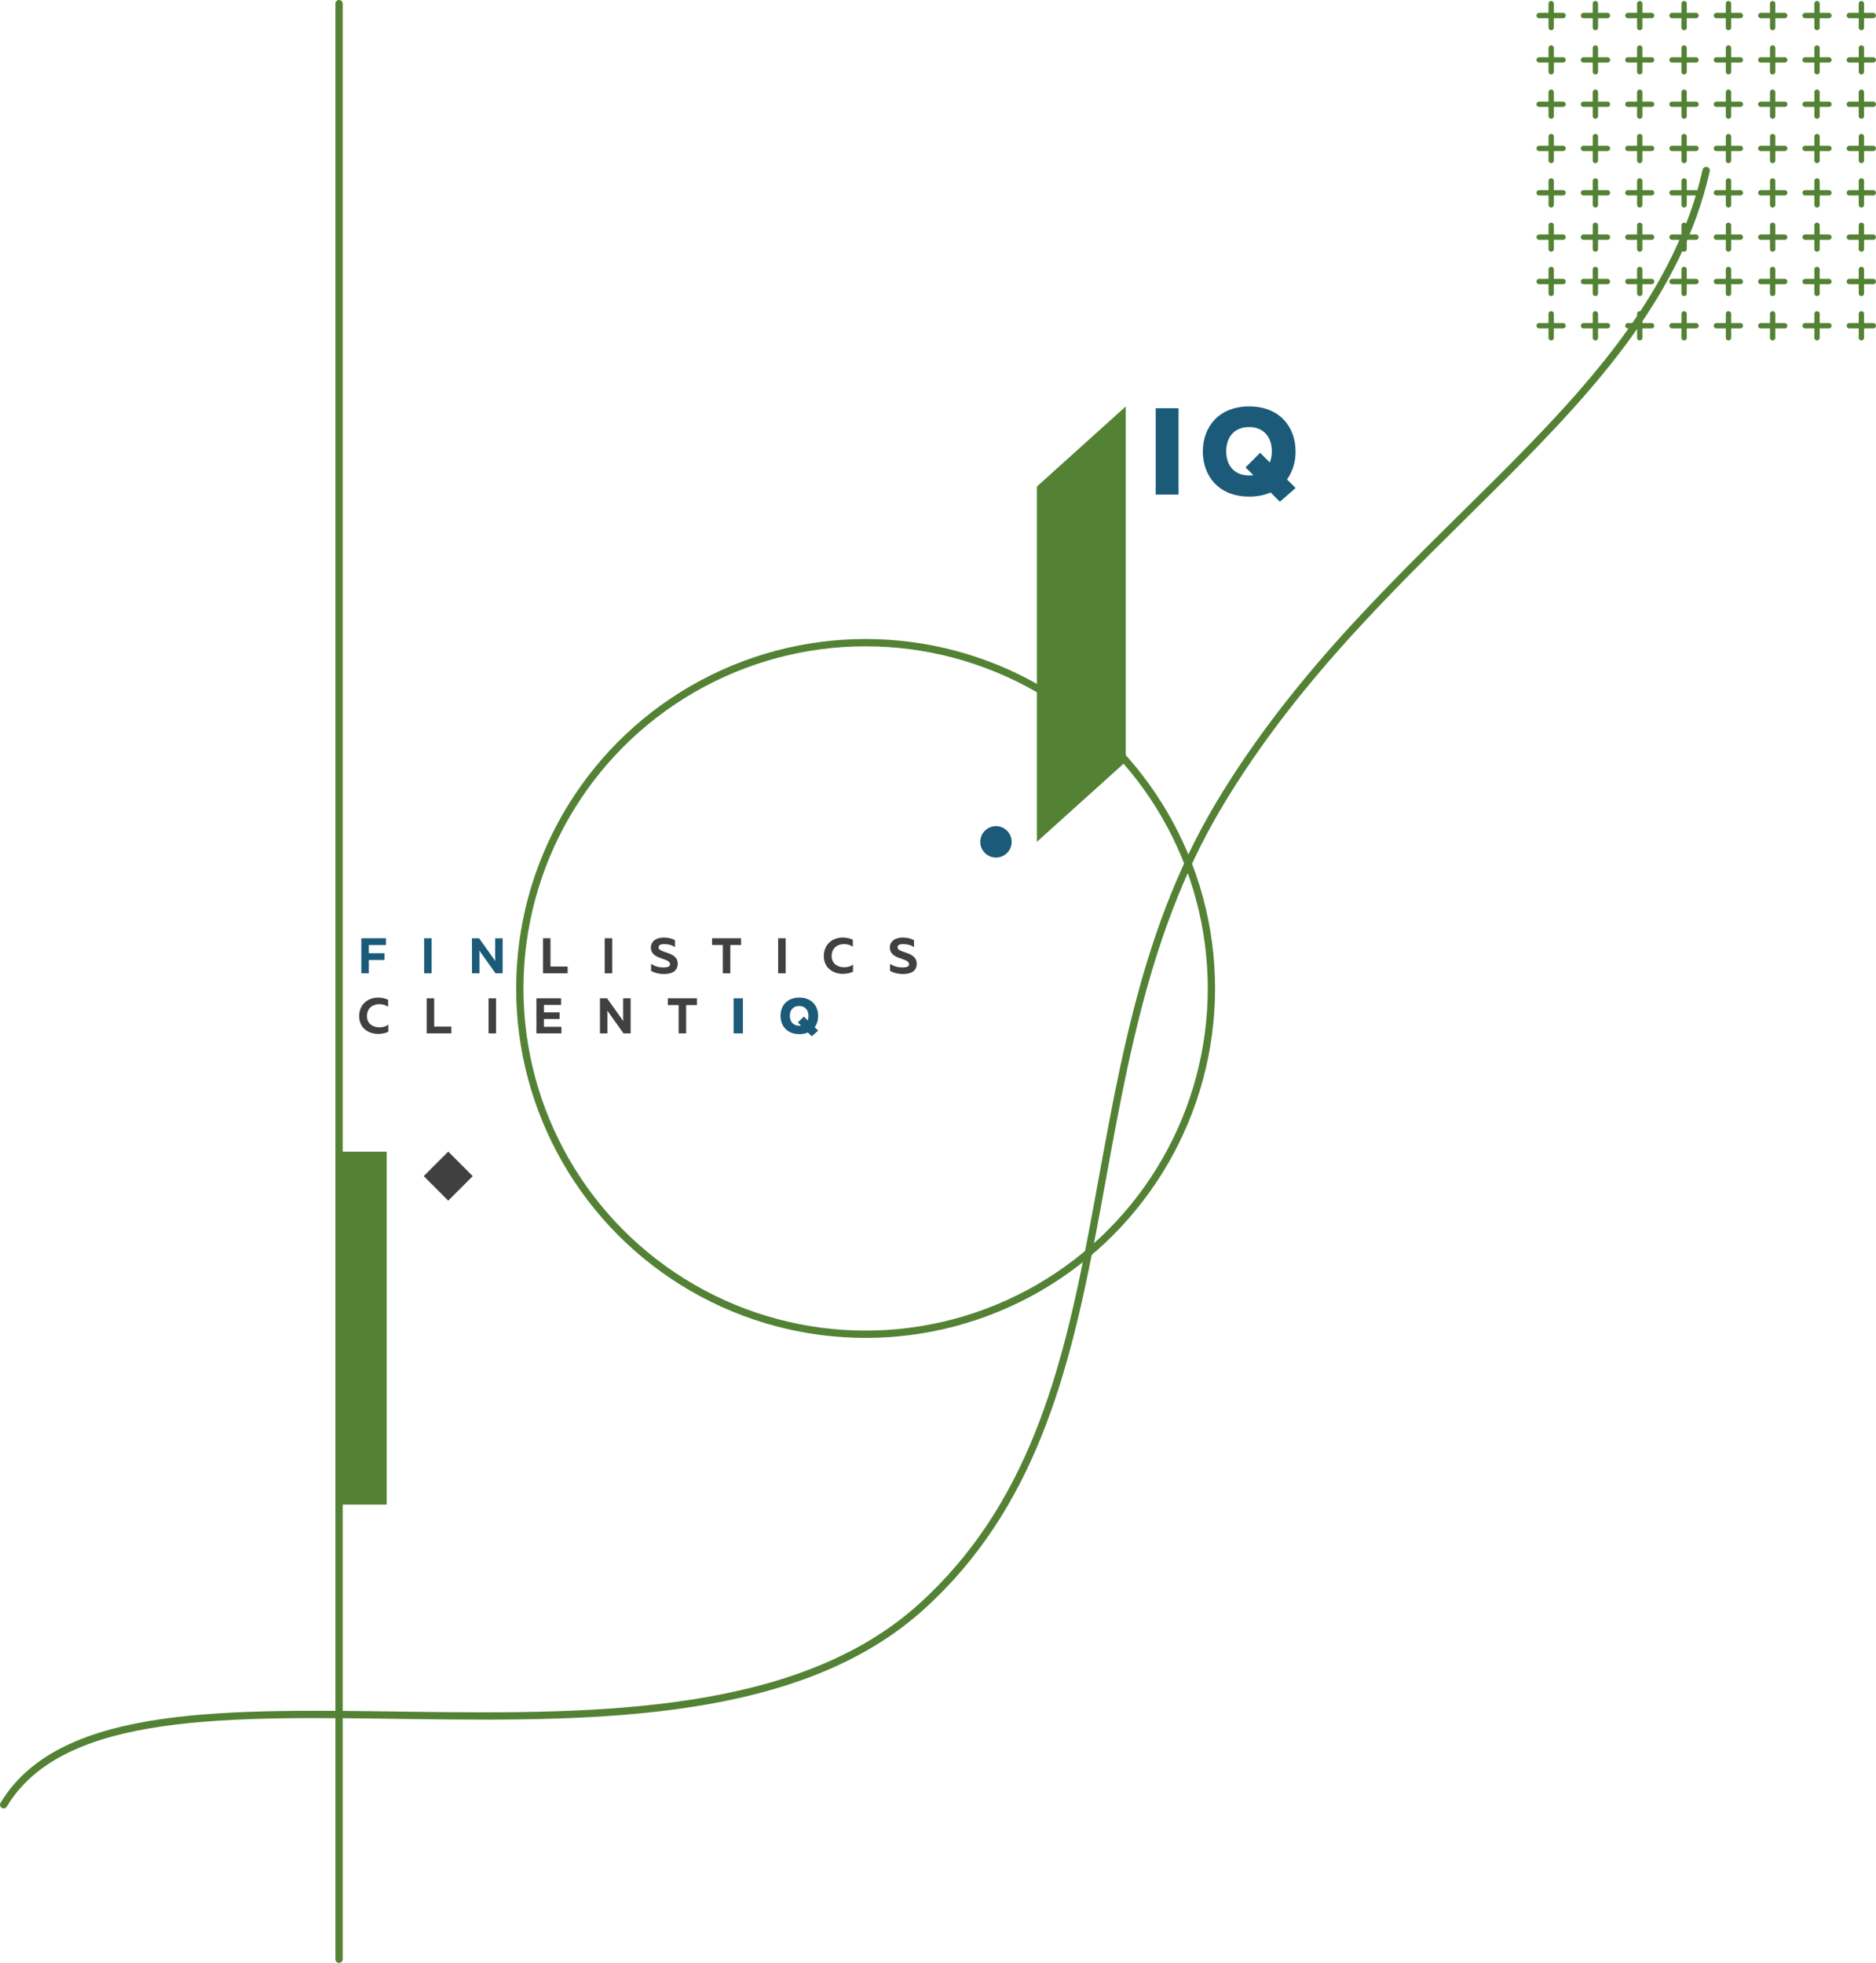 <?xml version="1.0" encoding="utf-8"?>
<!-- Generator: Adobe Illustrator 27.9.0, SVG Export Plug-In . SVG Version: 6.00 Build 0)  -->
<svg version="1.1" id="Layer_1" xmlns="http://www.w3.org/2000/svg" xmlns:xlink="http://www.w3.org/1999/xlink" x="0px" y="0px"
	 width="1027.5px" height="1075.1px" viewBox="0 0 1027.5 1075.1" style="enable-background:new 0 0 1027.5 1075.1;"
	 xml:space="preserve">
<style type="text/css">
	.st0{fill:none;stroke:#548235;stroke-width:4;stroke-linecap:round;stroke-linejoin:round;stroke-miterlimit:10;}
	.st1{fill:#548235;}
	.st2{fill:#404040;}
	.st3{fill:#1B5B79;}
	.st4{fill:none;stroke:#548235;stroke-width:2.927;stroke-linecap:round;stroke-linejoin:round;stroke-miterlimit:10;}
</style>
<g>
	<line class="st0" x1="185.7" y1="2" x2="185.7" y2="1073.1"/>
	<circle class="st0" cx="474.1" cy="541.4" r="189.4"/>
	<path class="st0" d="M2,988.5c64.1-106.7,369.2,12.5,502.9-108.7c119.5-108.3,75.6-292.6,162.5-438.5
		c87.6-147.1,237-215.9,267.1-347.9"/>
	<rect x="185.7" y="630.8" class="st1" width="26.1" height="193.3"/>
	
		<rect x="236.1" y="634.7" transform="matrix(0.707 -0.707 0.707 0.707 -383.587 362.379)" class="st2" width="19" height="19"/>
	<polygon class="st1" points="616.6,417.2 567.9,461.1 567.9,266.5 616.6,222.6 	"/>
	<circle class="st3" cx="545.5" cy="461.1" r="8.6"/>
	<g>
		<g>
			<g>
				<line class="st4" x1="922.4" y1="2" x2="922.4" y2="15.1"/>
				<line class="st4" x1="915.8" y1="8.5" x2="928.9" y2="8.5"/>
			</g>
			<g>
				<line class="st4" x1="849.6" y1="2" x2="849.6" y2="15.1"/>
				<line class="st4" x1="843" y1="8.5" x2="856.1" y2="8.5"/>
			</g>
			<g>
				<line class="st4" x1="873.8" y1="2" x2="873.8" y2="15.1"/>
				<line class="st4" x1="867.3" y1="8.5" x2="880.4" y2="8.5"/>
			</g>
			<g>
				<line class="st4" x1="898.1" y1="2" x2="898.1" y2="15.1"/>
				<line class="st4" x1="891.6" y1="8.5" x2="904.6" y2="8.5"/>
			</g>
			<g>
				<line class="st4" x1="946.7" y1="2" x2="946.7" y2="15.1"/>
				<line class="st4" x1="940.1" y1="8.5" x2="953.2" y2="8.5"/>
			</g>
			<g>
				<line class="st4" x1="970.9" y1="2" x2="970.9" y2="15.1"/>
				<line class="st4" x1="964.4" y1="8.5" x2="977.5" y2="8.5"/>
			</g>
			<g>
				<line class="st4" x1="995.2" y1="2" x2="995.2" y2="15.1"/>
				<line class="st4" x1="988.7" y1="8.5" x2="1001.7" y2="8.5"/>
			</g>
			<g>
				<line class="st4" x1="1019.5" y1="2" x2="1019.5" y2="15.1"/>
				<line class="st4" x1="1012.9" y1="8.5" x2="1026" y2="8.5"/>
			</g>
		</g>
		<g>
			<g>
				<line class="st4" x1="922.4" y1="26.3" x2="922.4" y2="39.3"/>
				<line class="st4" x1="915.8" y1="32.8" x2="928.9" y2="32.8"/>
			</g>
			<g>
				<line class="st4" x1="849.6" y1="26.3" x2="849.6" y2="39.3"/>
				<line class="st4" x1="843" y1="32.8" x2="856.1" y2="32.8"/>
			</g>
			<g>
				<line class="st4" x1="873.8" y1="26.3" x2="873.8" y2="39.3"/>
				<line class="st4" x1="867.3" y1="32.8" x2="880.4" y2="32.8"/>
			</g>
			<g>
				<line class="st4" x1="898.1" y1="26.3" x2="898.1" y2="39.3"/>
				<line class="st4" x1="891.6" y1="32.8" x2="904.6" y2="32.8"/>
			</g>
			<g>
				<line class="st4" x1="946.7" y1="26.3" x2="946.7" y2="39.3"/>
				<line class="st4" x1="940.1" y1="32.8" x2="953.2" y2="32.8"/>
			</g>
			<g>
				<line class="st4" x1="970.9" y1="26.3" x2="970.9" y2="39.3"/>
				<line class="st4" x1="964.4" y1="32.8" x2="977.5" y2="32.8"/>
			</g>
			<g>
				<line class="st4" x1="995.2" y1="26.3" x2="995.2" y2="39.3"/>
				<line class="st4" x1="988.7" y1="32.8" x2="1001.7" y2="32.8"/>
			</g>
			<g>
				<line class="st4" x1="1019.5" y1="26.3" x2="1019.5" y2="39.3"/>
				<line class="st4" x1="1012.9" y1="32.8" x2="1026" y2="32.8"/>
			</g>
		</g>
		<g>
			<g>
				<line class="st4" x1="922.4" y1="50.5" x2="922.4" y2="63.6"/>
				<line class="st4" x1="915.8" y1="57.1" x2="928.9" y2="57.1"/>
			</g>
			<g>
				<line class="st4" x1="849.6" y1="50.5" x2="849.6" y2="63.6"/>
				<line class="st4" x1="843" y1="57.1" x2="856.1" y2="57.1"/>
			</g>
			<g>
				<line class="st4" x1="873.8" y1="50.5" x2="873.8" y2="63.6"/>
				<line class="st4" x1="867.3" y1="57.1" x2="880.4" y2="57.1"/>
			</g>
			<g>
				<line class="st4" x1="898.1" y1="50.5" x2="898.1" y2="63.6"/>
				<line class="st4" x1="891.6" y1="57.1" x2="904.6" y2="57.1"/>
			</g>
			<g>
				<line class="st4" x1="946.7" y1="50.5" x2="946.7" y2="63.6"/>
				<line class="st4" x1="940.1" y1="57.1" x2="953.2" y2="57.1"/>
			</g>
			<g>
				<line class="st4" x1="970.9" y1="50.5" x2="970.9" y2="63.6"/>
				<line class="st4" x1="964.4" y1="57.1" x2="977.5" y2="57.1"/>
			</g>
			<g>
				<line class="st4" x1="995.2" y1="50.5" x2="995.2" y2="63.6"/>
				<line class="st4" x1="988.7" y1="57.1" x2="1001.7" y2="57.1"/>
			</g>
			<g>
				<line class="st4" x1="1019.5" y1="50.5" x2="1019.5" y2="63.6"/>
				<line class="st4" x1="1012.9" y1="57.1" x2="1026" y2="57.1"/>
			</g>
		</g>
		<g>
			<g>
				<line class="st4" x1="922.4" y1="74.8" x2="922.4" y2="87.9"/>
				<line class="st4" x1="915.8" y1="81.3" x2="928.9" y2="81.3"/>
			</g>
			<g>
				<line class="st4" x1="849.6" y1="74.8" x2="849.6" y2="87.9"/>
				<line class="st4" x1="843" y1="81.3" x2="856.1" y2="81.3"/>
			</g>
			<g>
				<line class="st4" x1="873.8" y1="74.8" x2="873.8" y2="87.9"/>
				<line class="st4" x1="867.3" y1="81.3" x2="880.4" y2="81.3"/>
			</g>
			<g>
				<line class="st4" x1="898.1" y1="74.8" x2="898.1" y2="87.9"/>
				<line class="st4" x1="891.6" y1="81.3" x2="904.6" y2="81.3"/>
			</g>
			<g>
				<line class="st4" x1="946.7" y1="74.8" x2="946.7" y2="87.9"/>
				<line class="st4" x1="940.1" y1="81.3" x2="953.2" y2="81.3"/>
			</g>
			<g>
				<line class="st4" x1="970.9" y1="74.8" x2="970.9" y2="87.9"/>
				<line class="st4" x1="964.4" y1="81.3" x2="977.5" y2="81.3"/>
			</g>
			<g>
				<line class="st4" x1="995.2" y1="74.8" x2="995.2" y2="87.9"/>
				<line class="st4" x1="988.7" y1="81.3" x2="1001.7" y2="81.3"/>
			</g>
			<g>
				<line class="st4" x1="1019.5" y1="74.8" x2="1019.5" y2="87.9"/>
				<line class="st4" x1="1012.9" y1="81.3" x2="1026" y2="81.3"/>
			</g>
		</g>
		<g>
			<g>
				<line class="st4" x1="922.4" y1="99.1" x2="922.4" y2="112.2"/>
				<line class="st4" x1="915.8" y1="105.6" x2="928.9" y2="105.6"/>
			</g>
			<g>
				<line class="st4" x1="849.6" y1="99.1" x2="849.6" y2="112.2"/>
				<line class="st4" x1="843" y1="105.6" x2="856.1" y2="105.6"/>
			</g>
			<g>
				<line class="st4" x1="873.8" y1="99.1" x2="873.8" y2="112.2"/>
				<line class="st4" x1="867.3" y1="105.6" x2="880.4" y2="105.6"/>
			</g>
			<g>
				<line class="st4" x1="898.1" y1="99.1" x2="898.1" y2="112.2"/>
				<line class="st4" x1="891.6" y1="105.6" x2="904.6" y2="105.6"/>
			</g>
			<g>
				<line class="st4" x1="946.7" y1="99.1" x2="946.7" y2="112.2"/>
				<line class="st4" x1="940.1" y1="105.6" x2="953.2" y2="105.6"/>
			</g>
			<g>
				<line class="st4" x1="970.9" y1="99.1" x2="970.9" y2="112.2"/>
				<line class="st4" x1="964.4" y1="105.6" x2="977.5" y2="105.6"/>
			</g>
			<g>
				<line class="st4" x1="995.2" y1="99.1" x2="995.2" y2="112.2"/>
				<line class="st4" x1="988.7" y1="105.6" x2="1001.7" y2="105.6"/>
			</g>
			<g>
				<line class="st4" x1="1019.5" y1="99.1" x2="1019.5" y2="112.2"/>
				<line class="st4" x1="1012.9" y1="105.6" x2="1026" y2="105.6"/>
			</g>
		</g>
		<g>
			<g>
				<line class="st4" x1="922.4" y1="123.4" x2="922.4" y2="136.4"/>
				<line class="st4" x1="915.8" y1="129.9" x2="928.9" y2="129.9"/>
			</g>
			<g>
				<line class="st4" x1="849.6" y1="123.4" x2="849.6" y2="136.4"/>
				<line class="st4" x1="843" y1="129.9" x2="856.1" y2="129.9"/>
			</g>
			<g>
				<line class="st4" x1="873.8" y1="123.4" x2="873.8" y2="136.4"/>
				<line class="st4" x1="867.3" y1="129.9" x2="880.4" y2="129.9"/>
			</g>
			<g>
				<line class="st4" x1="898.1" y1="123.4" x2="898.1" y2="136.4"/>
				<line class="st4" x1="891.6" y1="129.9" x2="904.6" y2="129.9"/>
			</g>
			<g>
				<line class="st4" x1="946.7" y1="123.4" x2="946.7" y2="136.4"/>
				<line class="st4" x1="940.1" y1="129.9" x2="953.2" y2="129.9"/>
			</g>
			<g>
				<line class="st4" x1="970.9" y1="123.4" x2="970.9" y2="136.4"/>
				<line class="st4" x1="964.4" y1="129.9" x2="977.5" y2="129.9"/>
			</g>
			<g>
				<line class="st4" x1="995.2" y1="123.4" x2="995.2" y2="136.4"/>
				<line class="st4" x1="988.7" y1="129.9" x2="1001.7" y2="129.9"/>
			</g>
			<g>
				<line class="st4" x1="1019.5" y1="123.4" x2="1019.5" y2="136.4"/>
				<line class="st4" x1="1012.9" y1="129.9" x2="1026" y2="129.9"/>
			</g>
		</g>
		<g>
			<g>
				<line class="st4" x1="922.4" y1="147.6" x2="922.4" y2="160.7"/>
				<line class="st4" x1="915.8" y1="154.2" x2="928.9" y2="154.2"/>
			</g>
			<g>
				<line class="st4" x1="849.6" y1="147.6" x2="849.6" y2="160.7"/>
				<line class="st4" x1="843" y1="154.2" x2="856.1" y2="154.2"/>
			</g>
			<g>
				<line class="st4" x1="873.8" y1="147.6" x2="873.8" y2="160.7"/>
				<line class="st4" x1="867.3" y1="154.2" x2="880.4" y2="154.2"/>
			</g>
			<g>
				<line class="st4" x1="898.1" y1="147.6" x2="898.1" y2="160.7"/>
				<line class="st4" x1="891.6" y1="154.2" x2="904.6" y2="154.2"/>
			</g>
			<g>
				<line class="st4" x1="946.7" y1="147.6" x2="946.7" y2="160.7"/>
				<line class="st4" x1="940.1" y1="154.2" x2="953.2" y2="154.2"/>
			</g>
			<g>
				<line class="st4" x1="970.9" y1="147.6" x2="970.9" y2="160.7"/>
				<line class="st4" x1="964.4" y1="154.2" x2="977.5" y2="154.2"/>
			</g>
			<g>
				<line class="st4" x1="995.2" y1="147.6" x2="995.2" y2="160.7"/>
				<line class="st4" x1="988.7" y1="154.2" x2="1001.7" y2="154.2"/>
			</g>
			<g>
				<line class="st4" x1="1019.5" y1="147.6" x2="1019.5" y2="160.7"/>
				<line class="st4" x1="1012.9" y1="154.2" x2="1026" y2="154.2"/>
			</g>
		</g>
		<g>
			<g>
				<line class="st4" x1="922.4" y1="171.9" x2="922.4" y2="185"/>
				<line class="st4" x1="915.8" y1="178.4" x2="928.9" y2="178.4"/>
			</g>
			<g>
				<line class="st4" x1="849.6" y1="171.9" x2="849.6" y2="185"/>
				<line class="st4" x1="843" y1="178.4" x2="856.1" y2="178.4"/>
			</g>
			<g>
				<line class="st4" x1="873.8" y1="171.9" x2="873.8" y2="185"/>
				<line class="st4" x1="867.3" y1="178.4" x2="880.4" y2="178.4"/>
			</g>
			<g>
				<line class="st4" x1="898.1" y1="171.9" x2="898.1" y2="185"/>
				<line class="st4" x1="891.6" y1="178.4" x2="904.6" y2="178.4"/>
			</g>
			<g>
				<line class="st4" x1="946.7" y1="171.9" x2="946.7" y2="185"/>
				<line class="st4" x1="940.1" y1="178.4" x2="953.2" y2="178.4"/>
			</g>
			<g>
				<line class="st4" x1="970.9" y1="171.9" x2="970.9" y2="185"/>
				<line class="st4" x1="964.4" y1="178.4" x2="977.5" y2="178.4"/>
			</g>
			<g>
				<line class="st4" x1="995.2" y1="171.9" x2="995.2" y2="185"/>
				<line class="st4" x1="988.7" y1="178.4" x2="1001.7" y2="178.4"/>
			</g>
			<g>
				<line class="st4" x1="1019.5" y1="171.9" x2="1019.5" y2="185"/>
				<line class="st4" x1="1012.9" y1="178.4" x2="1026" y2="178.4"/>
			</g>
		</g>
	</g>
	<g>
		<path class="st3" d="M211.4,513.9v3.7H202v4.5h8.6v3.7H202v7.3h-4.1v-19.2H211.4z"/>
		<path class="st3" d="M236.4,513.9v19.2h-4.1v-19.2H236.4z"/>
		<path class="st3" d="M258.5,533.1v-19.2h3.9l8.9,12.5c-0.1-0.8-0.1-1.8-0.1-2.6v-9.9h4.1v19.2h-3.9l-8.9-12.5
			c0.1,0.8,0.1,1.8,0.1,2.6v9.9H258.5z"/>
		<path class="st2" d="M301.5,513.9v15.5h9.4v3.7h-13.5v-19.2H301.5z"/>
		<path class="st2" d="M335.3,513.9v19.2h-4.1v-19.2H335.3z"/>
		<path class="st2" d="M363.5,513.5c2.3,0,4.6,0.5,6.2,1.5v3.8c-1.6-1.2-3.8-1.7-5.9-1.7c-2.1,0-3.1,0.6-3.1,1.8
			c0,3.3,10.5,2.1,10.5,8.9c0,4.3-3.5,5.7-7.5,5.7c-2.7,0-5.1-0.6-7.1-1.7v-3.9c2.2,1.5,4.6,2,6.8,2c2.2,0,3.6-0.5,3.6-1.8
			c0-3.6-10.5-2.3-10.5-9.1C356.5,515.3,359.8,513.5,363.5,513.5z"/>
		<path class="st2" d="M405.9,513.9v3.7H400v15.5h-4.1v-15.5H390v-3.7H405.9z"/>
		<path class="st2" d="M430.3,513.9v19.2h-4.1v-19.2H430.3z"/>
		<path class="st2" d="M461.6,513.5c1.9,0,3.8,0.4,5.5,1.2v3.9c-1.2-1-3-1.5-4.8-1.5c-3.4,0-6.8,1.9-6.8,6.6c0,4.2,3.4,6.1,6.8,6.1
			c2,0,3.8-0.5,4.9-1.6v4c-1.6,0.8-3.5,1.2-5.6,1.2c-5.1,0-10.4-3.1-10.4-9.8C451.3,516.7,456.5,513.5,461.6,513.5z"/>
		<path class="st2" d="M494.4,513.5c2.3,0,4.6,0.5,6.2,1.5v3.8c-1.6-1.2-3.8-1.7-5.9-1.7c-2.1,0-3.1,0.6-3.1,1.8
			c0,3.3,10.5,2.1,10.5,8.9c0,4.3-3.5,5.7-7.5,5.7c-2.7,0-5.1-0.6-7.1-1.7v-3.9c2.2,1.5,4.6,2,6.8,2c2.2,0,3.6-0.5,3.6-1.8
			c0-3.6-10.5-2.3-10.5-9.1C487.4,515.3,490.6,513.5,494.4,513.5z"/>
		<path class="st2" d="M207.1,546.4c1.9,0,3.8,0.4,5.5,1.2v3.9c-1.2-1-3-1.5-4.8-1.5c-3.4,0-6.8,1.9-6.8,6.6c0,4.2,3.4,6.1,6.8,6.1
			c2,0,3.8-0.5,4.9-1.6v4c-1.6,0.8-3.5,1.2-5.6,1.2c-5.1,0-10.4-3.1-10.4-9.8C196.8,549.6,202,546.4,207.1,546.4z"/>
		<path class="st2" d="M237.8,546.8v15.5h9.4v3.7h-13.5v-19.2H237.8z"/>
		<path class="st2" d="M271.7,546.8V566h-4.1v-19.2H271.7z"/>
		<path class="st2" d="M307.3,546.8v3.6h-9.4v4.1h8.6v3.6h-8.6v4.3h9.6v3.6h-13.7v-19.2H307.3z"/>
		<path class="st2" d="M328.6,566v-19.2h3.9l8.9,12.5c-0.1-0.8-0.1-1.8-0.1-2.6v-9.9h4.1V566h-3.9l-8.9-12.5
			c0.1,0.8,0.1,1.8,0.1,2.6v9.9H328.6z"/>
		<path class="st2" d="M381.7,546.8v3.7h-5.9V566h-4.1v-15.5h-5.9v-3.7H381.7z"/>
		<path class="st3" d="M406.9,546.8V566h-5.1v-19.2H406.9z"/>
		<path class="st3" d="M444.6,567.6l-2.1-2.1c-1.3,0.6-2.9,0.9-4.7,0.9c-6.9,0-10.3-4.7-10.3-10c0-5.4,3.4-10,10.3-10
			c6.9,0,10.3,4.7,10.3,10c0,2.3-0.6,4.5-1.9,6.2l1.9,1.9L444.6,567.6z M437.7,561.8c0.3,0,0.7,0,1-0.1L437,560l3.3-3.2l2.1,2.1
			c0.3-0.7,0.4-1.6,0.4-2.5c0-3.1-1.8-5.4-5.1-5.4c-3.3,0-5.1,2.3-5.1,5.4C432.6,559.5,434.4,561.8,437.7,561.8z"/>
	</g>
	<g>
		<path class="st3" d="M645.5,223.6v47.3h-12.5v-47.3H645.5z"/>
		<path class="st3" d="M701,274.8l-5.1-5.1c-3.2,1.5-7.2,2.3-11.7,2.3c-16.9,0-25.4-11.5-25.4-24.7c0-13.2,8.5-24.7,25.4-24.7
			c16.9,0,25.4,11.5,25.4,24.7c0,5.7-1.6,11-4.7,15.3l4.7,4.7L701,274.8z M684.1,260.4c0.8,0,1.6-0.1,2.4-0.1l-4.3-4.3l8-8l5.3,5.3
			c0.7-1.8,1.1-3.9,1.1-6.1c0-7.6-4.3-13.3-12.5-13.3c-8.2,0-12.5,5.7-12.5,13.3C671.6,254.8,675.9,260.4,684.1,260.4z"/>
	</g>
</g>
</svg>
